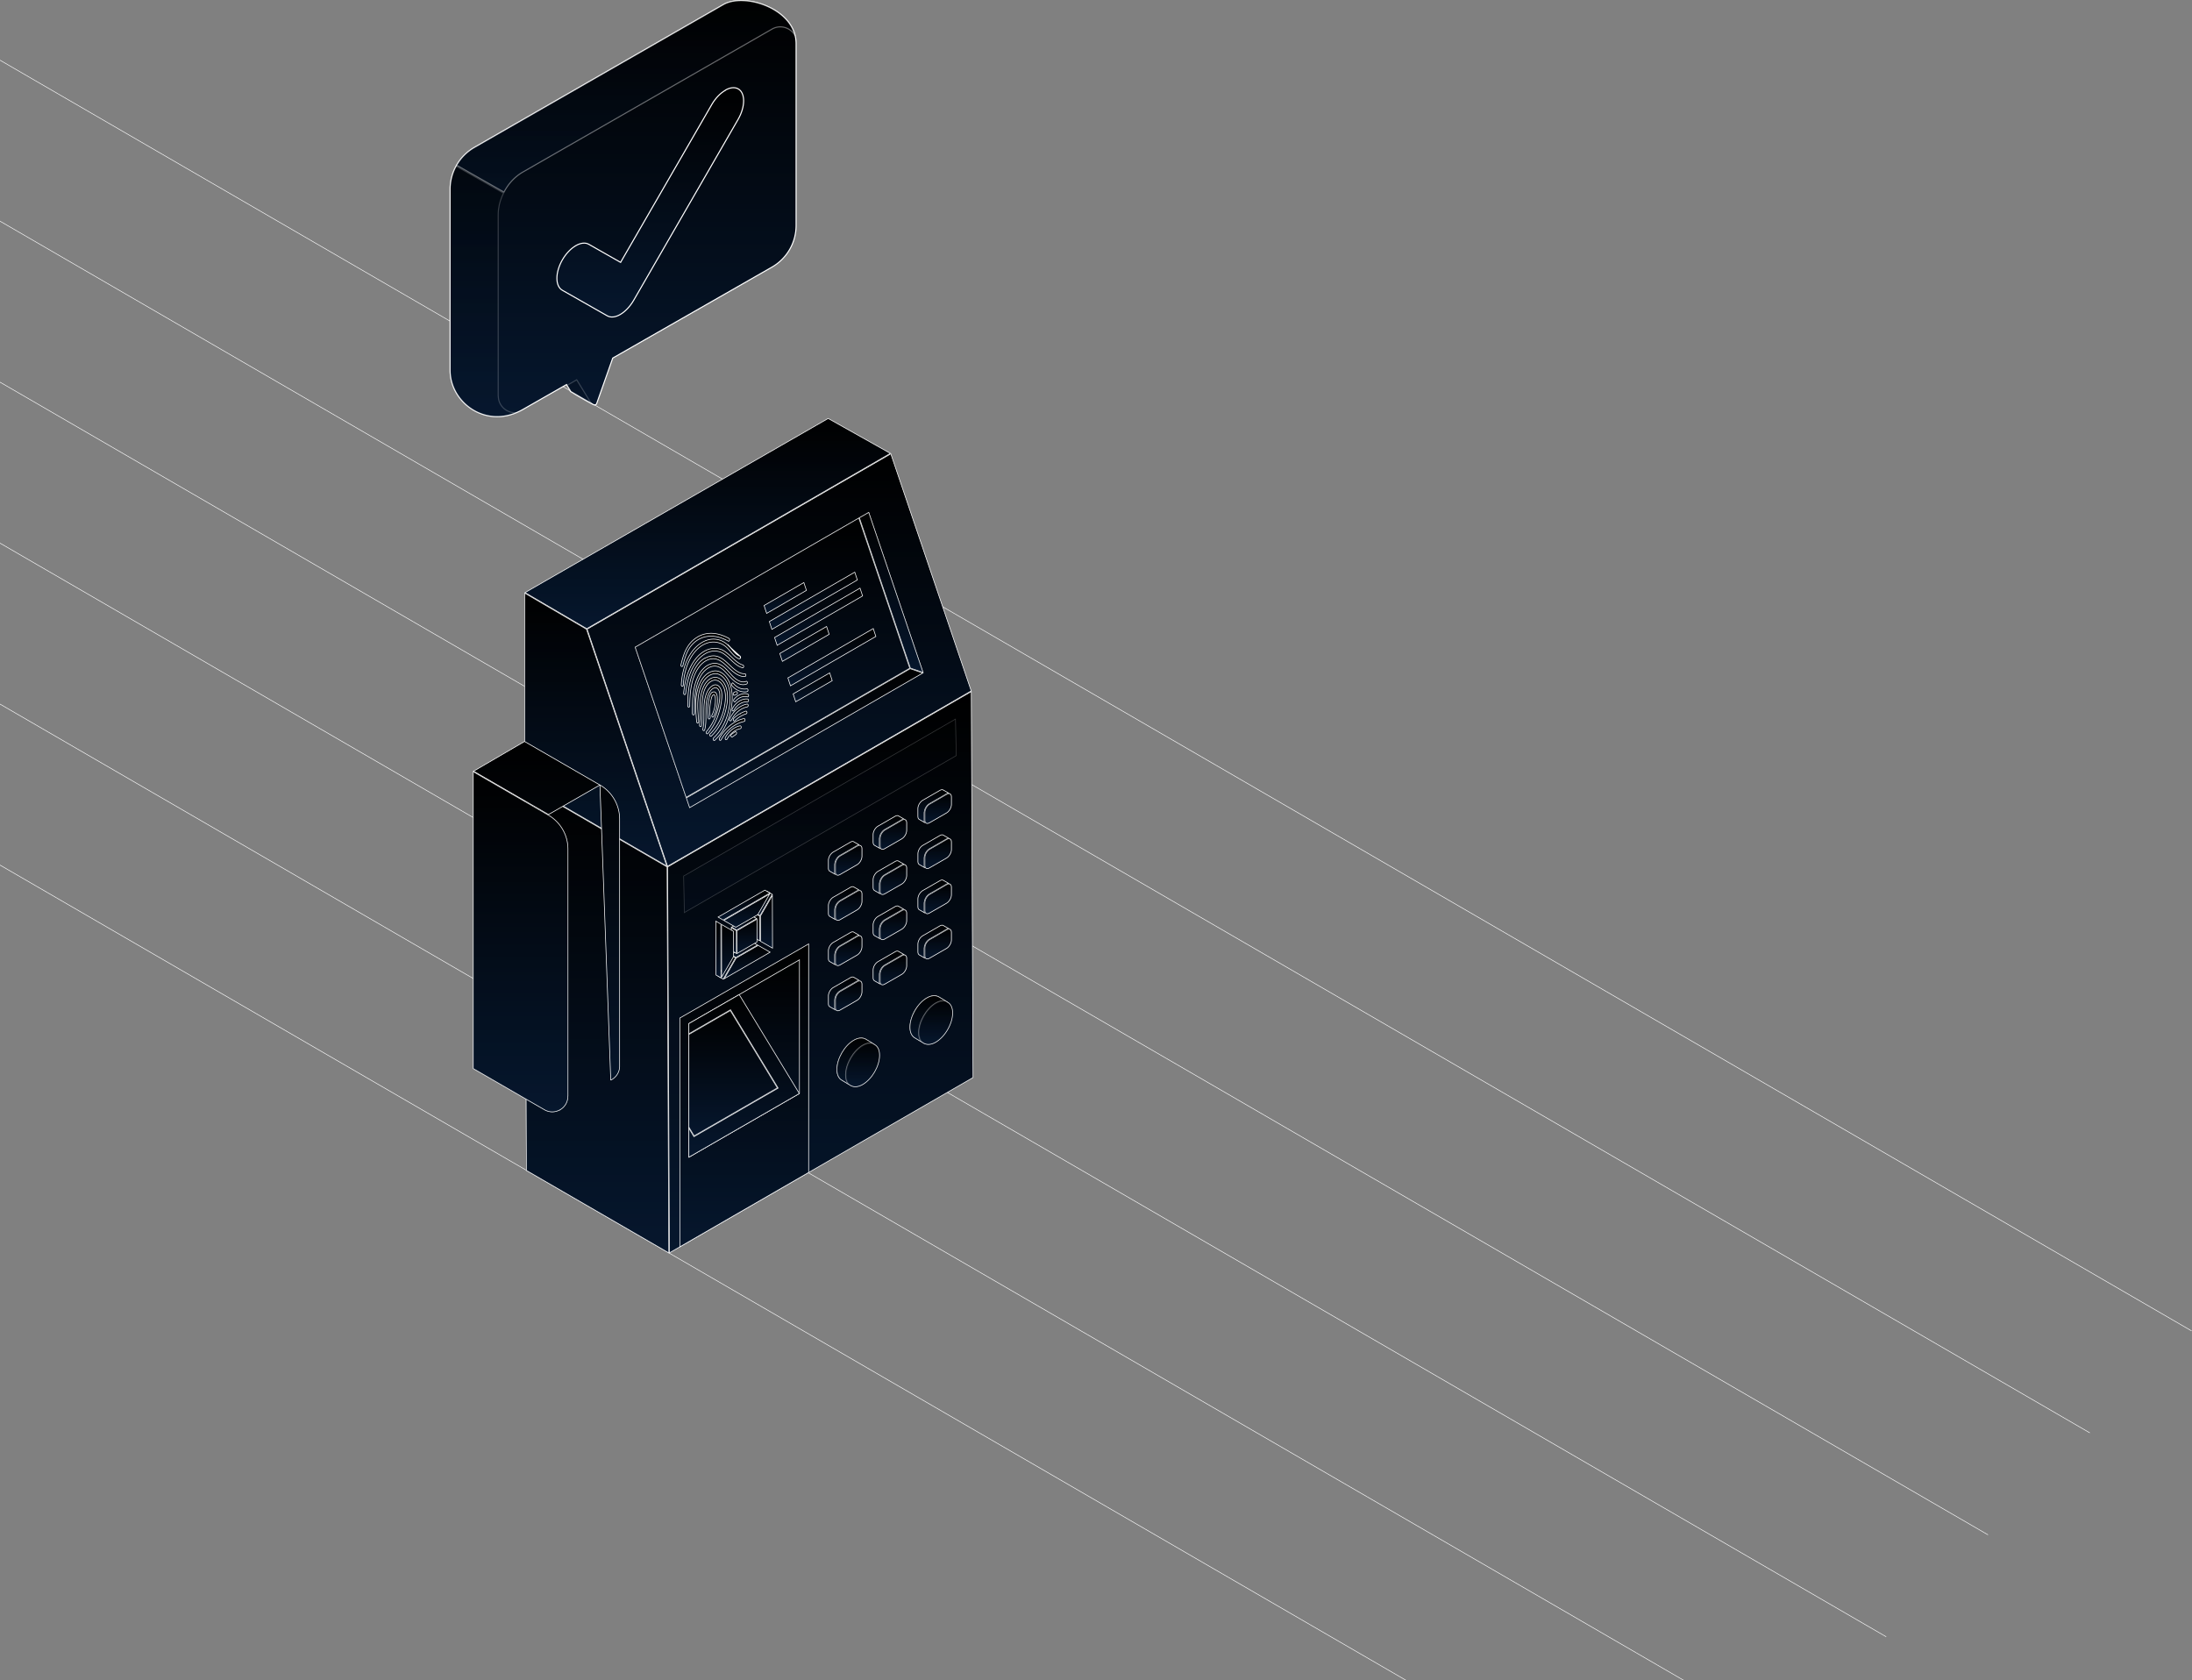<svg width="1019" height="781" fill="none" xmlns="http://www.w3.org/2000/svg"><rect width="100%" height="100%" fill="#808080" stroke="none"/><path d="M782.221 855.672-240 262.988M829.541 808.273-192.68 215.59M876.854 760.873-145.367 168.195M924.174 713.475-98.046 120.797M971.494 666.076-50.726 73.398M1018.81 618.684-3.414 26" stroke="#fff" stroke-width=".25" stroke-miterlimit="10"/><mask id="b" fill="#fff"><path d="m314.148 448.132.11-.073s-.073 0-.11.036v.037Z"/></mask><path d="m314.148 448.132.11-.073s-.073 0-.11.036v.037Z" fill="url(#a)"/><path d="M314.148 448.132h-.3v.56l.467-.31-.167-.25Zm.11-.073.167.249.825-.55-.992.001v.3Zm-.11.036-.212-.212-.088.088v.124h.3Zm.167.287.11-.074-.333-.499-.11.073.333.5Zm-.057-.323v-.3H314.245l-.022.001a.434.434 0 0 0-.287.123l.425.424a.195.195 0 0 1-.062.043.08.08 0 0 1-.023.007l-.007.001h-.003l-.003.001h-.004l-.001-.3Zm-.41.036v.037h.6v-.037h-.6Z" fill="#fff" mask="url(#b)"/><path d="m310.385 402.992 141.135-81.491.811 179.411-141.136 81.491-.81-179.411Z" fill="url(#c)" stroke="#fff" stroke-width=".3"/><path d="m310.381 402.992 141.135-81.491.811 179.411-141.135 81.491-.811-179.411Z" fill="url(#d)" stroke="#fff" stroke-width=".3" opacity=".1"/><path d="m244.743 544.109-.811-179.446 66.153 38.332.811 179.409-66.153-38.295Z" fill="url(#e)" stroke="#fff" stroke-width=".3"/><path opacity=".3" d="m244.743 544.109-.811-179.446 66.153 38.332.811 179.409-66.153-38.295Z" fill="url(#f)" stroke="#fff" stroke-width=".3"/><path d="m451.487 321.175-141.17 81.511-37.374-110.208 141.17-81.511 37.374 110.208Z" fill="url(#g)" stroke="#fff" stroke-width=".3"/><path d="m318.96 370.64-23.677-69.781 103.956-60.024 23.677 69.781L318.96 370.64Z" fill="url(#h)" stroke="#fff" stroke-width=".3"/><path opacity=".2" d="m318.96 370.64-23.677-69.781 103.956-60.024 23.677 69.781L318.96 370.64Z" fill="url(#i)" stroke="#fff" stroke-width=".3"/><path opacity=".2" d="m318.96 370.64-23.677-69.781 103.956-60.024 23.677 69.781L318.96 370.64Z" fill="url(#j)" stroke="#fff" stroke-width=".3"/><path d="m320.583 375.439-1.526-4.51 104.055-60.081 5.863 2.012-108.392 62.579Z" fill="url(#k)" stroke="#fff" stroke-width=".3"/><path d="m423.218 310.567-23.712-69.884 4.349-2.471 25.244 74.373-5.881-2.018Z" fill="url(#l)" stroke="#fff" stroke-width=".3"/><path opacity=".1" d="m320.583 375.439-1.526-4.51 104.055-60.081 5.863 2.012-108.392 62.579Z" fill="url(#m)" stroke="#fff" stroke-width=".3"/><path opacity=".4" d="m423.218 310.567-23.712-69.884 4.349-2.471 25.244 74.373-5.881-2.018Z" fill="url(#n)" stroke="#fff" stroke-width=".3"/><path d="m309.964 402.578-66.033-38.263v-88.589l28.707 16.786 37.326 110.066Z" fill="url(#o)" stroke="#fff" stroke-width=".3"/><path opacity=".3" d="m309.964 402.578-66.033-38.263v-88.589l28.707 16.786 37.326 110.066Z" fill="url(#p)" stroke="#fff" stroke-width=".3"/><path d="m244.08 275.467 140.915-80.939 28.899 16.221-141.131 81.489-28.683-16.771Z" fill="url(#q)" stroke="#fff" stroke-width=".3"/><path opacity=".1" d="m244.08 275.467 140.915-80.939 28.899 16.221-141.131 81.489-28.683-16.771Z" fill="url(#r)" stroke="#fff" stroke-width=".3"/><mask id="t" fill="#fff"><path d="M388.906 406.927v-.032.032Z"/></mask><path d="M388.906 406.927v-.032.032Z" fill="url(#s)"/><path d="M389.206 406.927v-.032h-.6v.032h.6Zm-.6-.032v.032h.6v-.032h-.6Z" fill="#fff" mask="url(#t)"/><path d="M387.978 405.454c0 .349.063.658.175.915l-2.458-1.412c-.349-.224-.592-.684-.592-1.349v-3.654c0-.706.248-1.493.658-2.195.41-.703.974-1.309 1.592-1.662l.001-.001 8.011-4.614.004-.002c.631-.386 1.195-.369 1.539-.15v.001l.005.003 2.412 1.394a2.361 2.361 0 0 0-.859.302l-.002.001-8.011 4.614c-.674.385-1.272 1.034-1.702 1.771-.413.708-.677 1.508-.698 2.253l-.075.038v3.747Z" fill="url(#u)" stroke="#fff" stroke-width=".3"/><path d="m390.639 397.868 8.01-4.614h.001c.561-.316 1.025-.338 1.375-.18.38.191.689.648.689 1.378v3.618c0 .687-.247 1.474-.653 2.182-.406.709-.962 1.323-1.561 1.676h-.001l-8.01 4.614-.001.001c-.6.353-1.132.37-1.476.182l-.005-.002c-.372-.186-.619-.635-.619-1.343v-3.655c0-.706.248-1.492.658-2.195.41-.702.974-1.308 1.593-1.662Z" fill="url(#v)" stroke="#fff" stroke-width=".3"/><path d="M408.759 393.421c0 .349.063.658.175.915l-2.457-1.412c-.349-.224-.593-.684-.593-1.349v-3.655c0-.705.248-1.492.658-2.195.41-.702.974-1.308 1.593-1.662l8.011-4.615.004-.002c.631-.385 1.195-.368 1.539-.149l.006.004 2.411 1.394c-.27.033-.559.133-.859.302h-.001l-8.011 4.615c-.674.385-1.273 1.034-1.703 1.771-.413.708-.677 1.508-.698 2.253l-.075.038v3.747Z" fill="url(#w)" stroke="#fff" stroke-width=".3"/><path d="M420.806 381.041c.38.191.69.648.69 1.378v3.618c0 .687-.248 1.474-.654 2.182s-.962 1.323-1.561 1.676l-8.01 4.614-.002.001c-.6.353-1.132.37-1.476.182l-.005-.002c-.372-.186-.618-.635-.618-1.343v-3.655c0-.706.247-1.492.657-2.195.41-.703.975-1.309 1.593-1.662l8.01-4.614.001-.001c.561-.315 1.025-.337 1.375-.179Z" fill="url(#x)" stroke="#fff" stroke-width=".3"/><path d="M429.584 381.384c0 .349.063.658.175.915l-2.458-1.412c-.349-.224-.592-.684-.592-1.349v-3.655c0-.706.248-1.492.658-2.195.409-.702.974-1.308 1.592-1.662l8.012-4.615.003-.002c.631-.385 1.195-.368 1.539-.149l.006.003 2.411 1.395c-.27.033-.559.133-.859.301l-.001.001-8.011 4.615c-.674.385-1.273 1.034-1.703 1.771-.412.708-.677 1.508-.697 2.253l-.075.037V381.384Z" fill="url(#y)" stroke="#fff" stroke-width=".3"/><path d="m432.213 373.798 8.01-4.614.001-.001c.561-.315 1.025-.337 1.375-.179.38.191.69.648.69 1.378V374c0 .687-.248 1.474-.654 2.182s-.962 1.323-1.561 1.676l-8.011 4.614-.001.001c-.6.353-1.132.37-1.476.182l-.005-.003c-.372-.186-.618-.634-.618-1.342v-3.655c0-.706.247-1.492.657-2.195.41-.703.975-1.309 1.593-1.662Z" fill="url(#z)" stroke="#fff" stroke-width=".3"/><path d="M387.982 426.46c0 .349.063.658.175.915l-2.458-1.412c-.349-.224-.592-.684-.592-1.349v-3.655c0-.705.248-1.492.658-2.195.41-.702.974-1.308 1.592-1.662h.001l8.011-4.615.003-.002c.632-.385 1.196-.368 1.54-.149l.005.004 2.412 1.394a2.343 2.343 0 0 0-.859.302h-.002l-8.011 4.615c-.674.385-1.272 1.034-1.702 1.771-.413.708-.677 1.508-.698 2.253l-.075.038v3.747Z" fill="url(#A)" stroke="#fff" stroke-width=".3"/><path d="m390.639 418.874 8.01-4.614.001-.001c.561-.315 1.025-.337 1.375-.179.38.191.689.648.689 1.378v3.618c0 .687-.247 1.474-.653 2.182s-.962 1.323-1.561 1.676h-.001l-8.01 4.614-.001.001c-.6.353-1.132.37-1.476.182l-.005-.002c-.372-.186-.619-.635-.619-1.343v-3.655c0-.706.248-1.492.658-2.195.41-.703.974-1.309 1.593-1.662Z" fill="url(#B)" stroke="#fff" stroke-width=".3"/><path d="M408.759 414.427c0 .349.063.658.175.915l-2.457-1.412c-.349-.224-.593-.684-.593-1.349v-3.655c0-.706.248-1.492.658-2.195.41-.702.974-1.309 1.593-1.662l8.011-4.615.004-.002c.631-.385 1.195-.368 1.539-.149l.006.003 2.411 1.395c-.27.033-.559.133-.859.301l-.001.001-8.011 4.615c-.674.385-1.273 1.034-1.703 1.771-.413.707-.677 1.508-.698 2.253l-.075.037V414.427Z" fill="url(#C)" stroke="#fff" stroke-width=".3"/><path d="M420.806 402.047c.38.191.69.648.69 1.378v3.618c0 .687-.248 1.474-.654 2.182s-.962 1.323-1.561 1.676l-8.01 4.614-.002.001c-.6.353-1.132.37-1.476.182l-.005-.003c-.372-.186-.618-.634-.618-1.342v-3.655c0-.706.247-1.492.657-2.195.41-.703.975-1.309 1.593-1.662l8.01-4.614.001-.001c.561-.315 1.025-.337 1.375-.179Z" fill="url(#D)" stroke="#fff" stroke-width=".3"/><mask id="F" fill="#fff"><path d="M430.52 403.828v-.033.033Z"/></mask><path d="M430.52 403.828v-.033.033Z" fill="url(#E)"/><path d="M430.82 403.828v-.033h-.6v.033h.6Zm-.6-.033v.033h.6v-.033h-.6Z" fill="#fff" mask="url(#F)"/><path d="M429.591 402.355c0 .349.063.657.175.915l-2.457-1.413c-.349-.223-.593-.683-.593-1.348v-3.655c0-.706.248-1.492.658-2.195.41-.703.975-1.309 1.593-1.662l8.011-4.615.004-.002c.631-.386 1.195-.368 1.539-.149l.006.003 2.411 1.395c-.27.033-.559.132-.859.301l-.001.001-8.011 4.614v.001c-.674.385-1.273 1.034-1.703 1.771-.413.707-.677 1.508-.697 2.253l-.076.037V402.355Z" fill="url(#G)" stroke="#fff" stroke-width=".3"/><path d="M432.221 394.769v-.001l8.01-4.614h.001c.561-.315 1.025-.337 1.375-.18.38.192.689.649.689 1.379v3.618c0 .687-.247 1.473-.653 2.182-.406.708-.962 1.323-1.561 1.675l-.001.001-8.01 4.614h-.001c-.6.353-1.132.37-1.476.183l-.005-.003c-.372-.186-.619-.634-.619-1.342v-3.655c0-.706.248-1.492.658-2.195.41-.703.974-1.309 1.593-1.662Z" fill="url(#H)" stroke="#fff" stroke-width=".3"/><path d="M387.982 447.468c0 .349.063.658.175.915l-2.458-1.412c-.349-.224-.592-.684-.592-1.349v-3.655c0-.706.248-1.492.658-2.195.41-.702.974-1.309 1.592-1.662h.001l8.011-4.615.003-.002c.632-.385 1.196-.368 1.54-.149l.005.003 2.412 1.395a2.358 2.358 0 0 0-.859.301l-.002.001-8.011 4.615c-.674.385-1.272 1.034-1.702 1.771-.413.708-.677 1.508-.698 2.253l-.075.037V447.468Z" fill="url(#I)" stroke="#fff" stroke-width=".3"/><path d="m390.639 439.884 8.01-4.614.001-.001c.561-.315 1.025-.337 1.375-.179.38.191.689.648.689 1.378v3.618c0 .687-.247 1.474-.653 2.182s-.962 1.323-1.561 1.676h-.001l-8.01 4.614-.001.001c-.6.353-1.132.37-1.476.182l-.005-.003c-.372-.186-.619-.634-.619-1.342v-3.655c0-.706.248-1.492.658-2.195.41-.703.974-1.309 1.593-1.662Z" fill="url(#J)" stroke="#fff" stroke-width=".3"/><path d="M408.759 435.394c0 .349.063.657.175.915l-2.457-1.413c-.349-.223-.593-.683-.593-1.348v-3.655c0-.706.248-1.492.658-2.195.41-.703.974-1.309 1.593-1.662l8.011-4.615.004-.002c.631-.386 1.195-.368 1.539-.149l.006.003 2.411 1.395c-.27.033-.559.132-.859.301l-.001.001-8.011 4.615c-.674.385-1.273 1.034-1.703 1.771-.413.707-.677 1.508-.698 2.253l-.075.037V435.394Z" fill="url(#K)" stroke="#fff" stroke-width=".3"/><path d="M420.806 423.053c.38.191.69.648.69 1.378v3.618c0 .687-.248 1.473-.654 2.182-.406.708-.962 1.323-1.561 1.675v.001l-8.01 4.614-.002.001c-.6.352-1.132.37-1.476.182l-.005-.003c-.372-.186-.618-.634-.618-1.342v-3.655c0-.706.247-1.492.657-2.195.41-.703.975-1.309 1.593-1.662l8.01-4.615h.001c.561-.315 1.025-.337 1.375-.179Z" fill="url(#L)" stroke="#fff" stroke-width=".3"/><path d="M429.584 423.361c0 .348.063.657.175.915l-2.458-1.413c-.349-.224-.592-.683-.592-1.348v-3.655c0-.706.248-1.492.658-2.195.409-.703.974-1.309 1.592-1.662l8.012-4.615.003-.002c.631-.386 1.195-.368 1.539-.149l.006.003 2.411 1.394c-.27.034-.559.133-.859.302l-.001.001-8.011 4.614c-.674.386-1.273 1.035-1.703 1.772-.412.707-.677 1.508-.697 2.252l-.075.038V423.361Z" fill="url(#M)" stroke="#fff" stroke-width=".3"/><path d="M432.213 415.775v-.001l8.01-4.614h.001c.561-.316 1.025-.337 1.375-.18.38.192.69.648.69 1.379v3.618c0 .687-.248 1.473-.654 2.182-.406.708-.962 1.322-1.561 1.675l-8.011 4.615h-.001c-.6.353-1.132.37-1.476.183v-.001l-.005-.002c-.372-.186-.618-.634-.618-1.343v-3.654c0-.706.247-1.493.657-2.195.41-.703.975-1.309 1.593-1.662Z" fill="url(#N)" stroke="#fff" stroke-width=".3"/><path d="M387.982 468.437c0 .349.063.657.175.915l-2.458-1.413c-.349-.223-.592-.683-.592-1.348v-3.655c0-.706.248-1.492.658-2.195.41-.703.974-1.309 1.592-1.662h.001l8.011-4.615.003-.002c.632-.386 1.196-.368 1.54-.149l.005.003 2.412 1.395a2.34 2.34 0 0 0-.859.301l-.002.001-8.011 4.615c-.674.385-1.272 1.034-1.702 1.771-.413.707-.677 1.508-.698 2.253l-.075.037V468.437Z" fill="url(#O)" stroke="#fff" stroke-width=".3"/><path d="m390.639 460.89 8.01-4.615h.001c.561-.315 1.025-.337 1.375-.179.38.191.689.648.689 1.378v3.618c0 .687-.247 1.473-.653 2.182-.406.708-.962 1.323-1.561 1.675l-.001.001-8.01 4.614-.001.001c-.6.352-1.132.369-1.476.182l-.005-.003c-.372-.186-.619-.634-.619-1.342v-3.655c0-.706.248-1.492.658-2.195.41-.703.974-1.309 1.593-1.662Z" fill="url(#P)" stroke="#fff" stroke-width=".3"/><path d="M408.759 456.402c0 .348.063.657.175.915l-2.457-1.413c-.349-.224-.593-.683-.593-1.348v-3.655c0-.706.248-1.492.658-2.195.41-.703.974-1.309 1.593-1.662l8.011-4.615.004-.002c.631-.386 1.195-.368 1.539-.149l.006.003 2.411 1.394c-.27.034-.559.133-.859.302l-.001.001-8.011 4.614c-.674.386-1.273 1.035-1.703 1.772-.413.707-.677 1.508-.698 2.252l-.075.038V456.402Z" fill="url(#Q)" stroke="#fff" stroke-width=".3"/><path d="M420.806 444.023c.38.192.69.648.69 1.379v3.618c0 .687-.248 1.473-.654 2.182-.406.708-.962 1.322-1.561 1.675l-8.01 4.615h-.002c-.6.353-1.132.37-1.476.182l-.005-.002c-.372-.186-.618-.634-.618-1.343v-3.655c0-.705.247-1.492.657-2.194.41-.703.975-1.309 1.593-1.663l8.01-4.614h.001c.561-.316 1.025-.338 1.375-.18Z" fill="url(#R)" stroke="#fff" stroke-width=".3"/><path d="M429.584 444.367c0 .348.063.657.175.914l-2.458-1.412c-.349-.224-.592-.683-.592-1.348v-3.655c0-.706.248-1.492.658-2.195.409-.703.974-1.309 1.592-1.662v-.001l8.012-4.614.003-.002c.631-.386 1.195-.369 1.539-.149l.006.003 2.411 1.394c-.27.034-.559.133-.859.302l-.001.001-8.011 4.614c-.674.385-1.273 1.035-1.703 1.772-.412.707-.677 1.507-.697 2.252l-.075.038V444.367Z" fill="url(#S)" stroke="#fff" stroke-width=".3"/><path d="m432.213 436.78 8.01-4.614h.001c.561-.316 1.025-.338 1.375-.18.38.192.69.648.69 1.378v3.618c0 .687-.248 1.474-.654 2.182-.406.709-.962 1.323-1.561 1.676l-8.011 4.614-.001.001c-.6.353-1.132.37-1.476.182l-.005-.002c-.372-.186-.618-.634-.618-1.343v-3.655c0-.705.247-1.492.657-2.195.41-.702.975-1.308 1.593-1.662Z" fill="url(#T)" stroke="#fff" stroke-width=".3"/><g opacity=".2" stroke="#fff" stroke-width=".3"><path d="m396.913 391.299 2.979 1.722-.013.056c.415.192.725.647.725 1.377v3.655c0 .687-.248 1.474-.654 2.182-.406.709-.961 1.323-1.56 1.676h-.001l-8.01 4.614-.001.001c-.599.353-1.131.37-1.475.183l-3.208-1.843c-.349-.224-.592-.684-.592-1.349v-3.655c0-.705.248-1.492.658-2.195.41-.702.974-1.308 1.592-1.662h.001l8.011-4.615.004-.002c.631-.385 1.195-.368 1.539-.149l.005.004Z" fill="url(#U)"/><path d="m417.738 379.263 2.978 1.723-.013.056c.416.191.725.647.725 1.377v3.655c0 .687-.247 1.474-.653 2.182s-.962 1.323-1.561 1.676h-.001l-8.01 4.614-.001.001c-.599.352-1.131.37-1.475.183l-3.207-1.843c-.349-.224-.593-.684-.593-1.349v-3.655c0-.706.248-1.492.658-2.195.41-.702.974-1.308 1.593-1.662l8.011-4.615.004-.002c.631-.385 1.195-.368 1.539-.149l.006.003Z" fill="url(#V)"/><path d="m427.338 380.85-.034-.02H427.198c-.331-.231-.56-.683-.56-1.327v-3.655c0-.706.248-1.492.658-2.195.41-.703.974-1.309 1.593-1.662l8.011-4.615.004-.002c.631-.386 1.195-.368 1.539-.149l.006.003 3.064 1.772v.001l.012.006c.415.191.725.646.725 1.377v3.655c0 .687-.248 1.474-.654 2.182s-.961 1.323-1.56 1.676h-.001l-8.01 4.614-.001.001c-.599.352-1.131.37-1.475.183l-3.211-1.845Z" fill="url(#W)"/><path d="m396.913 412.304 2.979 1.723-.013.056c.415.192.725.647.725 1.377v3.655c0 .687-.248 1.474-.654 2.182s-.961 1.323-1.56 1.676h-.001l-8.01 4.614-.001.001c-.599.352-1.131.37-1.475.183l-3.208-1.843c-.349-.224-.592-.684-.592-1.349v-3.655c0-.706.248-1.492.658-2.195.41-.702.974-1.308 1.592-1.662h.001l8.011-4.615.004-.002c.631-.385 1.195-.368 1.539-.149l.005.003Z" fill="url(#X)"/><path d="m417.738 400.269 2.978 1.723-.013.056c.416.191.725.647.725 1.377v3.655c0 .687-.247 1.474-.653 2.182s-.962 1.323-1.561 1.676h-.001l-8.01 4.614-.001.001c-.599.352-1.131.37-1.475.183l-3.207-1.844c-.349-.223-.593-.683-.593-1.348v-3.655c0-.706.248-1.492.658-2.195.41-.703.974-1.309 1.593-1.662l8.011-4.615.004-.002c.631-.386 1.195-.368 1.539-.149l.006.003Z" fill="url(#Y)"/><path d="m438.519 388.197 2.978 1.722-.012.056c.415.192.725.647.725 1.378v3.655c0 .687-.248 1.473-.654 2.182-.406.708-.961 1.323-1.561 1.675v.001l-8.01 4.614-.002.001c-.599.352-1.13.369-1.475.183l-3.207-1.844c-.349-.224-.592-.683-.592-1.348v-3.655c0-.706.248-1.492.658-2.195.409-.703.974-1.309 1.592-1.662l8.012-4.615.003-.002c.631-.386 1.195-.368 1.539-.149l.006.003Z" fill="url(#Z)"/><path d="m396.913 433.312 2.979 1.722-.013.057c.415.191.725.646.725 1.377v3.655c0 .687-.248 1.474-.654 2.182s-.961 1.323-1.56 1.676h-.001l-8.01 4.614-.001.001c-.599.352-1.131.37-1.475.183l-3.208-1.844c-.349-.223-.592-.683-.592-1.348v-3.655c0-.706.248-1.492.658-2.195.41-.703.974-1.309 1.592-1.662h.001l8.011-4.615.004-.002c.631-.386 1.195-.368 1.539-.149l.005.003Z" fill="url(#aa)"/><path d="m417.738 421.277 2.978 1.722-.013.057c.416.191.725.646.725 1.377v3.655c0 .687-.247 1.473-.653 2.182-.406.708-.962 1.323-1.561 1.675l-.001.001-8.01 4.614-.001.001c-.599.352-1.131.37-1.475.183l-3.207-1.844c-.349-.223-.593-.683-.593-1.348v-3.655c0-.706.248-1.492.658-2.195.41-.703.974-1.309 1.593-1.662l8.011-4.615.004-.002c.631-.386 1.195-.368 1.539-.149l.006.003Z" fill="url(#ab)"/><path d="m438.519 409.205 2.978 1.722-.012.056c.415.192.725.647.725 1.378v3.655c0 .687-.248 1.473-.654 2.182-.406.708-.961 1.322-1.561 1.675v.001l-8.01 4.614h-.002c-.599.353-1.13.37-1.475.183l-3.207-1.843c-.349-.224-.592-.683-.592-1.348v-3.655c0-.706.248-1.492.658-2.195.409-.703.974-1.309 1.592-1.662v-.001l8.012-4.614.003-.002c.631-.386 1.195-.369 1.539-.149l.006.003Z" fill="url(#ac)"/><path d="m396.913 454.318 2.979 1.722-.013.057c.415.191.725.646.725 1.377v3.655c0 .687-.248 1.474-.654 2.182s-.961 1.323-1.56 1.675l-.001.001-8.01 4.614-.001.001c-.599.352-1.131.37-1.475.183l-3.208-1.844c-.349-.223-.592-.683-.592-1.348v-3.655c0-.706.248-1.492.658-2.195.41-.703.974-1.309 1.592-1.662h.001l8.011-4.615.004-.002c.631-.386 1.195-.368 1.539-.149l.005.003Z" fill="url(#ad)"/><path d="m417.738 442.246 2.978 1.722-.013.056c.416.192.725.647.725 1.378v3.655c0 .687-.247 1.473-.653 2.182-.406.708-.962 1.322-1.561 1.675l-.001.001-8.01 4.614h-.001c-.599.353-1.131.37-1.475.183l-3.207-1.843c-.349-.224-.593-.683-.593-1.348v-3.655c0-.706.248-1.492.658-2.195.41-.703.974-1.309 1.593-1.662v-.001l8.011-4.614.004-.002c.631-.386 1.195-.369 1.539-.149l.006.003Z" fill="url(#ae)"/><path d="m438.519 430.211 2.978 1.722-.012.056c.415.192.725.647.725 1.378v3.655c0 .705-.248 1.492-.654 2.195-.406.703-.961 1.309-1.561 1.662l-8.01 4.615h-.002c-.599.353-1.13.37-1.475.183l-3.207-1.843c-.349-.224-.592-.684-.592-1.349v-3.654c0-.706.248-1.493.658-2.195.409-.703.974-1.309 1.592-1.662v-.001l8.012-4.615v.001l.003-.003c.631-.385 1.195-.368 1.539-.149l.006.004Z" fill="url(#af)"/></g><mask id="ah" fill="#fff"><path d="m352.435 439.308-2.658-1.55 5.87 3.359 2.659 1.514-5.871-3.323Z"/></mask><path d="m352.435 439.308-2.658-1.55 5.87 3.359 2.659 1.514-5.871-3.323Z" fill="url(#ag)"/><path d="m352.435 439.308-.151.26.004.001.147-.261Zm-2.658-1.55.149-.261-.3.52.151-.259Zm5.87 3.359-.149.261h.001l.148-.261Zm2.659 1.514-.148.261.296-.522-.148.261Zm-5.719-3.582-2.658-1.55-.303.518 2.658 1.551.303-.519Zm-2.959-1.031 5.87 3.36.298-.521-5.87-3.36-.298.521Zm5.871 3.36 2.658 1.514.297-.522-2.658-1.513-.297.521Zm2.954.992-5.87-3.323-.295.522 5.87 3.323.295-.522Z" fill="#fff" mask="url(#ah)"/><path d="m336.679 454.958 5.533-9.596 10.228-5.881 5.568 3.152-21.329 12.325Z" fill="url(#ai)" stroke="#fff" stroke-width=".3"/><path d="m339.774 443.703 10.002-5.772 2.36 1.376-10.037 5.772-2.325-1.376Z" fill="url(#aj)" stroke="#fff" stroke-width=".3"/><path d="m336.209 455.162-2.399-1.399 5.719-9.856 2.364 1.398-5.684 9.857Z" fill="url(#ak)" stroke="#fff" stroke-width=".3"/><path d="m353.243 437.391-2.357-1.343-.036-11.538 2.358 1.375.035 11.506Z" fill="url(#al)" stroke="#fff" stroke-width=".3"/><path d="m353.55 437.561-.037-11.724 5.535-9.598.071 24.51-5.569-3.188Z" fill="url(#am)" stroke="#fff" stroke-width=".3"/><path d="m356.587 414.336 2.399 1.4-5.683 9.856-2.399-1.4 5.683-9.856Z" fill="url(#an)" stroke="#fff" stroke-width=".3"/><path d="m340.11 431 9.26-5.364 2.359 1.377-9.263 5.329L340.11 431Z" fill="url(#ao)" stroke="#fff" stroke-width=".3"/><path d="m342.659 443.22-.036-10.619 9.262-5.328v10.619l-9.226 5.328Z" fill="url(#ap)" stroke="#fff" stroke-width=".3"/><path d="m342.353 443.217-2.358-1.375-.036-10.583 2.358 1.342.036 10.616Z" fill="url(#aq)" stroke="#fff" stroke-width=".3"/><path d="m357.924 415.128-21.738 12.562-2.36-1.376 21.742-12.528 2.356 1.342Z" fill="url(#ar)" stroke="#fff" stroke-width=".3"/><path d="m352.289 425.17-10.228 5.88-5.569-3.187 21.332-12.327-5.535 9.634Z" fill="url(#as)" stroke="#fff" stroke-width=".3"/><path d="m335.15 454.554-2.321-1.34-.073-25.015 2.358 1.375.036 24.98Z" fill="url(#at)" stroke="#fff" stroke-width=".3"/><path d="m335.456 454.258-.036-24.511 5.57 3.188.036 11.724-5.57 9.599Z" fill="url(#au)" stroke="#fff" stroke-width=".3"/><mask id="aw" fill="#fff"><path d="m335.264 429.488-2.659-1.55 5.871 3.359 2.658 1.551-5.87-3.36Z"/></mask><path d="m335.264 429.488-2.659-1.55 5.871 3.359 2.658 1.551-5.87-3.36Z" fill="url(#av)"/><path d="m335.264 429.488-.152.259.003.001.149-.26Zm-2.659-1.55.149-.261-.3.52.151-.259Zm5.871 3.359.151-.259-.002-.001-.149.26Zm2.658 1.551-.149.26.3-.519-.151.259Zm-5.719-3.619-2.658-1.551-.303.519 2.658 1.55.303-.518Zm-2.959-1.031 5.87 3.359.299-.52-5.871-3.36-.298.521Zm5.868 3.358 2.658 1.551.303-.518-2.658-1.551-.303.518Zm2.959 1.031-5.87-3.359-.298.52 5.87 3.36.298-.521Z" fill="#fff" mask="url(#aw)"/><path d="m375.906 545.03-59.877 34.567V473.25l59.877-34.457V545.03Z" fill="url(#ax)" stroke="#fff" stroke-width=".3"/><path opacity=".1" d="m375.906 545.03-59.877 34.567V473.25l59.877-34.457V545.03Z" fill="url(#ay)" stroke="#fff" stroke-width=".3"/><path d="M320.24 537.918v-62.083l51.386-29.62v62.083l-51.386 29.62Z" fill="url(#az)" stroke="#fff" stroke-width=".3"/><path opacity=".4" d="M320.24 537.918v-62.083l51.386-29.62v62.083l-51.386 29.62Z" fill="url(#aA)" stroke="#fff" stroke-width=".3"/><path d="M320.24 537.918v-13.413l2.269 3.782.075.126.128-.074 38.912-22.446.133-.077-.08-.131-22.003-36.18-.076-.125-.127.073-19.231 11.093v-4.711l23.389-13.47 27.939 45.966-51.328 29.587Z" fill="url(#aB)" stroke="#fff" stroke-width=".3"/><path opacity=".4" d="M320.24 537.918v-13.413l2.269 3.782.075.126.128-.074 38.912-22.446.133-.077-.08-.131-22.003-36.18-.076-.125-.127.073-19.231 11.093v-4.711l23.389-13.47 27.939 45.966-51.328 29.587Z" fill="url(#aC)" stroke="#fff" stroke-width=".3"/><path d="m339.494 469.785 21.847 35.924-38.651 22.296-2.45-4.084v-43.029l19.254-11.107Z" fill="url(#aD)" stroke="#fff" stroke-width=".3"/><path opacity=".2" d="m339.494 469.785 21.847 35.924-38.651 22.296-2.45-4.084v-43.029l19.254-11.107Z" fill="url(#aE)" stroke="#fff" stroke-width=".3"/><path opacity=".2" d="m339.494 469.785 21.847 35.924-38.651 22.296-2.45-4.084v-43.029l19.254-11.107Z" fill="url(#aF)" stroke="#fff" stroke-width=".3"/><path d="m406.426 485.448-.045.045.18.095c1.41.74 2.32 2.447 2.32 4.962 0 2.496-.876 5.267-2.301 7.733-1.426 2.466-3.393 4.613-5.562 5.871-2.075 1.201-3.939 1.295-5.32.587l-.032-.017h-.054l-.033-.017-.036-.022-.012-.007-.002-.002-.001-.001-.005-.003-4.135-2.51v-.001l-.006-.003c-1.413-.777-2.322-2.486-2.322-5 0-2.478.876-5.249 2.297-7.715 1.421-2.466 3.379-4.613 5.529-5.852 2.077-1.202 3.941-1.331 5.32-.624l.032.017h.073c.025.013.053.03.078.046l.044.028.013.008.003.003h.001l.006.004 3.97 2.375Z" fill="url(#aG)" stroke="#fff" stroke-width=".3"/><path opacity=".3" d="M401.018 485.844c-2.206 1.29-4.198 3.481-5.639 5.975-1.44 2.495-2.336 5.308-2.336 7.851v.037c0 1.743.416 3.142 1.162 4.13l-2.817-1.711-.006-.003c-1.413-.777-2.322-2.486-2.322-5 0-2.478.876-5.249 2.297-7.715 1.421-2.466 3.379-4.613 5.529-5.852 2.077-1.202 3.941-1.331 5.32-.624l.032.017h.073c.025.013.053.03.078.046l.044.028.013.008.003.002.001.001.006.004 2.952 1.766c-1.279-.206-2.783.114-4.39 1.04Z" fill="url(#aH)" stroke="#fff" stroke-width=".3"/><path opacity=".2" d="M401.018 485.844c-2.206 1.29-4.198 3.481-5.639 5.975-1.44 2.495-2.336 5.308-2.336 7.851v.037c0 1.743.416 3.142 1.162 4.13l-2.817-1.711-.006-.003c-1.413-.777-2.322-2.486-2.322-5 0-2.478.876-5.249 2.297-7.715 1.421-2.466 3.379-4.613 5.529-5.852 2.077-1.202 3.941-1.331 5.32-.624l.032.017h.073c.025.013.053.03.078.046l.044.028.013.008.003.002.001.001.006.004 2.952 1.766c-1.279-.206-2.783.114-4.39 1.04Z" fill="url(#aI)" stroke="#fff" stroke-width=".3"/><path opacity=".15" d="M406.599 485.551h.002c1.409.741 2.319 2.447 2.319 4.962 0 2.497-.875 5.268-2.301 7.734-1.425 2.466-3.393 4.613-5.561 5.87-2.075 1.201-3.939 1.296-5.321.587l-.032-.016H395.622a.275.275 0 0 0-.018-.012l-.002-.001c-.012-.008-.031-.021-.049-.031a.311.311 0 0 0-.04-.018l-.008-.003c-1.296-.818-2.16-2.49-2.16-4.917 0-2.478.876-5.249 2.297-7.715 1.421-2.466 3.379-4.613 5.529-5.852 2.15-1.239 4.049-1.331 5.428-.588Z" fill="url(#aJ)" stroke="#fff" stroke-width=".3"/><path d="m436.413 463.399 3.97 2.375-.045.045.18.095c1.41.74 2.32 2.447 2.32 4.962 0 2.496-.876 5.267-2.301 7.733-1.426 2.466-3.393 4.613-5.562 5.871-2.075 1.201-3.939 1.295-5.32.587l-.032-.017h-.054l-.033-.017a4.155 4.155 0 0 0-.036-.022l-.012-.007-.002-.002h-.001v-.001l-.005-.003-4.135-2.51-.006-.004c-1.413-.776-2.322-2.486-2.322-5 0-2.478.876-5.249 2.297-7.715 1.421-2.466 3.379-4.613 5.529-5.852 2.077-1.202 3.941-1.331 5.32-.624l.032.017h.073c.025.014.053.03.078.046l.044.028.013.009.003.002h.001v.001l.006.003Z" fill="url(#aK)" stroke="#fff" stroke-width=".3"/><path opacity=".3" d="M434.975 466.205c-2.206 1.29-4.198 3.481-5.639 5.976-1.44 2.494-2.336 5.308-2.336 7.851v.037c0 1.742.416 3.141 1.162 4.129l-2.817-1.71-.006-.004c-1.413-.776-2.322-2.486-2.322-5 0-2.478.876-5.249 2.297-7.715 1.421-2.466 3.379-4.613 5.529-5.852 2.077-1.202 3.941-1.331 5.32-.624l.032.017h.073c.025.014.053.03.078.046l.044.028.013.009.003.002h.001v.001l.006.003 2.952 1.766c-1.279-.206-2.783.114-4.39 1.04Z" fill="url(#aL)" stroke="#fff" stroke-width=".3"/><path opacity=".2" d="M434.975 466.205c-2.206 1.29-4.198 3.481-5.639 5.976-1.44 2.494-2.336 5.308-2.336 7.851v.037c0 1.742.416 3.141 1.162 4.129l-2.817-1.71-.006-.004c-1.413-.776-2.322-2.486-2.322-5 0-2.478.876-5.249 2.297-7.715 1.421-2.466 3.379-4.613 5.529-5.852 2.077-1.202 3.941-1.331 5.32-.624l.032.017h.073c.025.014.053.03.078.046l.044.028.013.009.003.002h.001v.001l.006.003 2.952 1.766c-1.279-.206-2.783.114-4.39 1.04Z" fill="url(#aM)" stroke="#fff" stroke-width=".3"/><path opacity=".15" d="m440.556 465.875.002.001c1.41.74 2.319 2.447 2.319 4.962 0 2.496-.875 5.267-2.301 7.733-1.425 2.466-3.393 4.613-5.561 5.871-2.075 1.201-3.939 1.295-5.321.587l-.032-.017H429.579a.275.275 0 0 0-.018-.012l-.002-.001c-.012-.008-.031-.021-.049-.031a.311.311 0 0 0-.048-.021c-1.296-.818-2.16-2.49-2.16-4.917 0-2.478.876-5.248 2.297-7.715 1.421-2.466 3.379-4.613 5.529-5.851 2.15-1.239 4.049-1.332 5.428-.589Z" fill="url(#aN)" stroke="#fff" stroke-width=".3"/><path opacity=".2" d="m318.13 424.211-.326-16.972 126.371-72.965.362 16.973-126.407 72.964Z" fill="url(#aO)" stroke="#fff" stroke-width=".3"/><path d="m278.885 364.92-.035-.02-34.997-20.225-23.699 13.818 34.849 20.139 23.882-13.712Zm0 0h.037a18.256 18.256 0 0 1 9.12 15.836v114.89c0 2.963-1.77 5.315-4.125 6.474l.004.019-5.036-137.219Z" fill="url(#aP)" stroke="#fff" stroke-width=".3"/><path d="m220.005 358.754 34.848 20.138a18.255 18.255 0 0 1 9.155 15.856v114.74h-.037v.15c0 2.711-1.444 4.952-3.504 6.182a.457.457 0 0 0-.071.048l-.026.022-.004.003-.015.013a.033.033 0 0 1-.008.006h-.05l-.037.037h-.05l-.033.018c-2.063 1.122-4.665 1.266-7.017-.072l-33.151-19.154V358.754Z" fill="url(#aQ)" stroke="#fff" stroke-width=".3"/><path opacity=".3" d="m220.005 358.754 34.848 20.138a18.255 18.255 0 0 1 9.155 15.856v114.74h-.037v.15c0 2.711-1.444 4.952-3.504 6.182a.457.457 0 0 0-.071.048l-.026.022-.004.003-.015.013a.033.033 0 0 1-.008.006h-.05l-.037.037h-.05l-.033.018c-2.063 1.122-4.665 1.266-7.017-.072l-33.151-19.154V358.754Z" fill="url(#aR)" stroke="#fff" stroke-width=".3"/><path d="m340.618 317.481-.001-.001a.464.464 0 0 1 .259.166c1.655 2.03 4.033 2.98 6.345 2.563l.006-.001c.104-.024.22.014.323.116a.727.727 0 0 1 .196.445c-.001.334-.099.585-.271.699a.613.613 0 0 0-.086.029c-.03.013-.064.029-.095.045-2.553.459-5.186-.621-7.035-2.868l-.003-.004c-.205-.234-.213-.665 0-.946a.829.829 0 0 1 .176-.15l.186-.093Z" fill="url(#aS)" stroke="#fff" stroke-width=".3"/><path d="M342.348 321.539v.001h.013c.109 0 .225.061.314.18a.69.69 0 0 1 .128.47l-.001-.001v.013c0 .281-.121.489-.294.608a.541.541 0 0 1-.184.054c-.249 0-.454.082-.672.19a.251.251 0 0 0-.1.048.358.358 0 0 0-.041.035.26.26 0 0 0-.089.052.298.298 0 0 1-.289.012.555.555 0 0 1-.257-.28c-.128-.357-.02-.759.209-.931l.009-.007.007-.007a.631.631 0 0 1 .183-.12l.083-.041v-.043c.323-.181.639-.264.981-.233Z" fill="url(#aT)" stroke="#fff" stroke-width=".3"/><path d="M330.551 322.326c.152-.212.331-.371.517-.503l.068.034.07-.041c.407-.238.83-.263 1.181-.072.594.33.957 1.11 1.067 2.428.256 3.075-.367 6.332-1.719 8.926l-.001.003c-.042.085-.093.13-.154.185a1.49 1.49 0 0 0-.061.057.337.337 0 0 1-.191.045.33.33 0 0 1-.203-.105h.001l-.008-.007c-.237-.207-.304-.606-.118-.917h.001l.004-.009c1.195-2.315 1.753-5.223 1.53-7.981v-.004a4.41 4.41 0 0 0-.169-.879 1.432 1.432 0 0 0-.127-.293.557.557 0 0 0-.183-.196l-.014-.008-.015-.005a.503.503 0 0 0-.241-.016 2.051 2.051 0 0 0-.169.038l-.043.011-.016.004-.015.008a.792.792 0 0 0-.163.119c-.049.044-.097.093-.133.129l-.001.001-.008.008-.006.008c-.242.322-.395.792-.542 1.344a22.664 22.664 0 0 0-.521 8.806c.031.319-.095.608-.274.725-.038.01-.067.028-.082.037l-.001.001-.023.013-.038.023c-.218.037-.477-.131-.54-.507-.44-3.155-.256-6.42.55-9.5.184-.663.401-1.342.79-1.91Z" fill="url(#aU)" stroke="#fff" stroke-width=".3"/><path d="M341.101 333.975c.901-.9 1.907-1.658 2.95-2.239l.008.012a14.047 14.047 0 0 1 2.63-1.169l.002-.001a.336.336 0 0 1 .326.063c.1.079.185.219.217.41l.001.005a.805.805 0 0 1-.051.457.66.66 0 0 1-.22.29.307.307 0 0 0-.132.048c-.852.262-1.665.633-2.44 1.075-1.011.562-1.944 1.309-2.799 2.127l-.002.002-.056.056-.04.04a.367.367 0 0 1-.275.029.384.384 0 0 1-.235-.227l-.004-.009-.005-.008a.798.798 0 0 1 .125-.961Z" fill="url(#aV)" stroke="#fff" stroke-width=".3"/><path d="M341.187 325.101c.557-.688 1.199-1.283 1.873-1.71v.032l.225-.131c1.371-.794 2.916-1.043 4.348-.65.244.083.44.405.376.791l-.001.004a.678.678 0 0 1-.298.483l-.006.004c-.061.041-.157.046-.238.019l-.008-.002c-1.261-.344-2.631-.114-3.805.568-.681.378-1.285.907-1.811 1.581a.476.476 0 0 1-.139.113l-.009.005-.007.005c-.138.091-.345.062-.495-.145a.925.925 0 0 1-.14-.501c0-.183.049-.351.135-.466Z" fill="url(#aW)" stroke="#fff" stroke-width=".3"/><path d="m340.044 341.374 1.658-1.153h.033l.036-.023a.335.335 0 0 1 .322-.017c.11.048.212.147.272.279.127.356.021.756-.208.93l-1.657 1.152h-.033l-.036.023c-.198.124-.471.043-.593-.258-.129-.358-.023-.759.206-.933Z" fill="url(#aX)" stroke="#fff" stroke-width=".3"/><path d="m343.871 325.802-.002-.003c1.174-.661 2.411-.969 3.68-.863v.001h.013c.1 0 .207.061.295.192.088.13.145.312.145.507 0 .117-.037.24-.096.347a.639.639 0 0 1-.195.223.56.56 0 0 1-.219.055c-1.136-.075-2.271.191-3.327.795-1.21.68-2.262 1.811-3.012 3.197l-.002.004a.534.534 0 0 1-.204.236.34.34 0 0 1-.202.051.329.329 0 0 1-.203-.104h.001l-.008-.007a.668.668 0 0 1-.203-.434.97.97 0 0 1 .09-.528c.874-1.603 2.074-2.872 3.449-3.669Z" fill="url(#aY)" stroke="#fff" stroke-width=".3"/><path d="m347.292 327.297.006-.002c.104-.023.22.015.323.117a.727.727 0 0 1 .196.445c-.002.319-.125.581-.278.7a.834.834 0 0 0-.079.028l-.094.044c-.937.154-1.869.528-2.722 1.011-1.913 1.087-3.557 2.921-4.639 5.159a.71.71 0 0 1-.24.271.35.35 0 0 1-.417-.027l-.004-.003a.616.616 0 0 1-.214-.402.874.874 0 0 1 .074-.518l.001-.003c1.206-2.523 2.996-4.492 5.071-5.694.947-.546 2.001-.945 3.016-1.126Z" fill="url(#aZ)" stroke="#fff" stroke-width=".3"/><path d="M337.206 342.798c1.051-1.883 2.532-3.404 4.155-4.387h.035l.034-.019c.84-.475 1.709-.836 2.608-.98v.001l.009-.002c.104-.024.22.014.323.116a.73.73 0 0 1 .196.445c-.001.334-.099.585-.271.699a.53.53 0 0 0-.086.029c-.031.013-.064.03-.095.045a7.059 7.059 0 0 0-2.354.9c-1.502.864-2.81 2.249-3.78 3.964-.037.056-.067.1-.099.136a.2.2 0 0 1-.079.059l-.016.005-.014.009a.359.359 0 0 1-.444-.051v-.001l-.008-.006a.671.671 0 0 1-.203-.435.977.977 0 0 1 .089-.527Z" fill="url(#ba)" stroke="#fff" stroke-width=".3"/><path d="m345.824 334.051.003-.001c.212-.047.487.142.52.531v.002c.032.319-.094.609-.273.728a.4.4 0 0 0-.163.079c-1.369.3-2.7.82-3.993 1.559h-.001c-2.645 1.527-4.988 3.909-6.698 6.955-.037.055-.067.1-.099.135a.195.195 0 0 1-.079.06l-.016.005-.014.008a.357.357 0 0 1-.444-.051.747.747 0 0 1-.193-.441.835.835 0 0 1 .105-.52l.001-.003c1.834-3.228 4.326-5.755 7.107-7.365l.075-.043v-.036c1.333-.748 2.732-1.316 4.162-1.602Z" fill="url(#bb)" stroke="#fff" stroke-width=".3"/><path d="m335.491 324.807-.001.003c-.551 6.102-2.867 12.015-6.425 16.16l-.012.014-.008.016a.094.094 0 0 1-.032.033c-.021.015-.047.028-.086.048l-.007.004a.34.34 0 0 1-.265.045.45.45 0 0 1-.239-.185.804.804 0 0 1-.116-.491.8.8 0 0 1 .18-.469l.001-.001c3.382-3.941 5.571-9.509 6.09-15.258v-.001c.074-.889.113-1.903-.076-2.848l-.001-.002c-.188-.867-.608-1.615-1.137-1.941-.584-.374-1.275-.238-1.853.107a3.791 3.791 0 0 0-1.113.96l-.001.001c-1.243 1.583-1.765 3.794-1.987 5.35-.232 1.588-.228 3.263-.224 4.883l.001.603V332.613c0 2.143-.001 4.376-.549 6.57-.07.245-.163.369-.28.416l-.014.006-.013.009a.342.342 0 0 1-.139.049c-.053.007-.086-.003-.101-.012l-.017-.012-.019-.006c-.23-.077-.407-.42-.308-.818l.001-.004c.447-2.011.484-4.168.484-6.161V331.875c0-1.885 0-3.831.257-5.739v-.001c.33-2.567 1.135-4.678 2.292-6.089.398-.47.867-.902 1.369-1.225l.069-.044v-.032c.835-.464 1.739-.57 2.539-.071.766.488 1.378 1.479 1.668 2.783.217 1.161.181 2.325.072 3.35Z" fill="url(#bc)" stroke="#fff" stroke-width=".3"/><path d="M328.191 317.344c.595-.769 1.252-1.398 1.971-1.828l.016.021c.97-.575 2.004-.787 2.998-.609 1.915.355 3.694 2.322 4.498 5.026.62 2.152.731 4.786.217 7.759v.002c-.918 5.731-3.563 10.979-7.228 14.461l-.003.002-.001.002-.007.006a.213.213 0 0 1-.021.018l-.005.004h-.01l-.035.02c-.174.1-.415.033-.53-.195a.98.98 0 0 1-.091-.53.667.667 0 0 1 .204-.435l.004-.004c3.46-3.274 5.947-8.216 6.801-13.597.445-2.71.373-5.059-.189-7.006v-.002c-.672-2.239-2.103-3.928-3.734-4.239-.813-.155-1.699.001-2.505.499a5.75 5.75 0 0 0-1.741 1.59c-1.016 1.354-1.761 3.299-2.095 5.604-.334 2.079-.334 4.156-.334 6.514v.339c0 2.106 0 4.275-.258 6.443l-.001.009v.009a.596.596 0 0 1-.296.499v-.001l-.006.004c-.065.044-.128.049-.231.049-.232-.062-.45-.373-.387-.748l.001-.006c.26-2.042.259-4.155.222-6.223v-.33c0-2.439.001-4.605.368-6.806v-.001c.403-2.567 1.245-4.757 2.408-6.32Z" fill="url(#bd)" stroke="#fff" stroke-width=".3"/><path d="M326.162 316.115c.893-1.442 1.976-2.556 3.156-3.285v.032l.224-.129c1.195-.688 2.418-.973 3.636-.83 2.545.323 4.91 2.591 6.154 5.957 1.023 2.778 1.318 6.296.804 10.081-.882 6.469-3.748 12.342-7.855 16.192l-.003.003-.001.001-.007.006a.2.2 0 0 1-.026.023h-.01l-.035.02c-.17.097-.416.038-.57-.202a.93.93 0 0 1-.075-.52.788.788 0 0 1 .196-.443c3.904-3.645 6.612-9.216 7.428-15.298.334-2.446.485-6.056-.709-9.265-1.081-2.907-3.183-4.998-5.402-5.266h-.002c-1.034-.115-2.136.154-3.192.757-1.133.642-2.184 1.696-3.007 3.042-1.383 2.206-2.199 5.26-2.421 8.745-.2 2.865.049 5.82.289 8.663l.079.952c-.001.334-.099.585-.271.699l-.025.007a.53.53 0 0 0-.06.022c-.031.013-.065.03-.096.045-.1.017-.21-.022-.307-.119a.728.728 0 0 1-.196-.451v-.001c-.296-3.214-.59-6.562-.369-9.908.257-3.786 1.176-7.083 2.673-9.53Z" fill="url(#be)" stroke="#fff" stroke-width=".3"/><path d="M326.123 311.811c.829-1.045 1.799-1.91 2.766-2.49h.035l.035-.02c1.597-.907 3.326-1.191 4.866-.725l.002.001c2.129.613 3.799 2.458 5.431 4.275l.515.571.002.002.517.572.003.003c.835.872 1.873 1.8 2.997 2.388 1.125.588 2.355.845 3.556.342l.003-.001a.314.314 0 0 1 .324.036.679.679 0 0 1 .244.377c.06.341-.06.659-.269.813H347.093l-.027.011c-2.162.886-4.609-.05-7.366-2.955l-.003-.002c-.181-.182-.354-.373-.53-.567l-.001-.001c-.174-.192-.35-.387-.536-.574-.756-.847-1.536-1.711-2.364-2.433-.83-.722-1.716-1.309-2.686-1.595-1.377-.42-2.934-.149-4.328.679-.903.527-1.766 1.278-2.515 2.214l-.001.001c-1.645 2.094-2.833 5.148-3.39 8.783-.518 3.334-.518 6.777-.518 10.132v.006c0 .288-.127.529-.295.646a.38.38 0 0 1-.183.053c-.221 0-.477-.233-.477-.662 0-3.435 0-6.931.552-10.387.625-3.934 1.91-7.23 3.698-9.493Z" fill="url(#bf)" stroke="#fff" stroke-width=".3"/><path d="m327.604 305.961.073.073.1-.057c1.709-.982 3.59-1.34 5.281-.944 2.352.543 4.279 2.355 6.168 4.17.065.064.131.126.193.184l.081.076c.087.082.164.159.231.243l.007.009.008.008c.998.924 2.042 1.819 3.126 2.469 1.084.649 2.22 1.06 3.403 1.004.224.002.475.24.475.625 0 .288-.127.529-.296.646-.076.038-.115.053-.145.053h-.006c-2.625.108-4.945-1.69-7.089-3.686-.094-.095-.189-.179-.279-.261l-.002-.001c-.092-.084-.182-.164-.271-.253l-.002-.003c-.885-.848-1.796-1.713-2.751-2.425-.954-.712-1.961-1.279-3.041-1.526-1.559-.38-3.222-.035-4.759.828h-.001c-.865.489-1.689 1.164-2.437 1.986l-.001.001c-1.83 2.055-3.242 5.034-4.058 8.632-.816 3.598-.927 7.378-.964 10.258v.002c0 .298-.133.527-.286.604a.395.395 0 0 1-.191.058c-.109 0-.226-.061-.321-.182a.788.788 0 0 1-.157-.48c0-2.987.148-6.887.993-10.674.882-3.859 2.387-7.083 4.359-9.311h.001a10.628 10.628 0 0 1 2.558-2.126Z" fill="url(#bg)" stroke="#fff" stroke-width=".3"/><path d="M340.188 305.55v.001c1.654 1.543 3.269 3.05 5.157 3.579l.008.002c.109.024.217.114.291.262a.884.884 0 0 1 .074.527l-.001.003a.681.681 0 0 1-.298.483l-.006.004c-.061.041-.158.046-.238.02v-.001l-.008-.002c-2.099-.579-3.807-2.174-5.511-3.803l-.001-.001-.009-.009c-1.285-1.212-2.59-2.442-4.049-3.19h-.001c-2.378-1.208-5.275-1.015-7.823.484l-.007.004-.166.111-.165.11c-2.431 1.534-4.551 4.219-6.072 7.595l-.001.002c-1.3 2.97-2.189 6.53-2.596 10.567l-.001.007v.008a.663.663 0 0 1-.296.536l-.006.004c-.067.044-.132.048-.24.048-.106-.014-.215-.089-.298-.22a.83.83 0 0 1-.116-.502c.405-4.233 1.325-7.982 2.72-11.102 1.616-3.636 3.925-6.525 6.513-8.13l.004-.002c.051-.034.111-.068.176-.106l.003-.001c.061-.035.128-.073.187-.112 2.766-1.6 5.922-1.777 8.492-.51 1.565.801 2.953 2.077 4.284 3.334Z" fill="url(#bh)" stroke="#fff" stroke-width=".3"/><path d="M343.87 304.85c-1.308-.496-2.346-1.702-3.437-2.971a24.82 24.82 0 0 0-.144-.167 25.389 25.389 0 0 0-1.919-2.068l-.103.109m5.603 5.097-5.603-5.097m5.603 5.097c.333.11.517.59.407.996l-.407-.996Zm-5.603-5.097c-2.728-2.545-6.471-3.308-9.962-2.035h-.001a11.72 11.72 0 0 0-1.805.829l-.022.022-.014.014-.017.01c-2.519 1.46-4.826 3.947-6.477 7.101v.001c-1.87 3.558-3.01 7.928-3.268 12.671a.917.917 0 0 0 .145.502c.089.132.195.193.295.193a.564.564 0 0 0 .224-.055.684.684 0 0 0 .291-.57v-.009c.26-4.483 1.297-8.64 3.081-11.986 1.525-2.937 3.685-5.286 6.04-6.632l.003-.002a17.027 17.027 0 0 1 1.677-.782l.004-.002c3.264-1.2 6.719-.487 9.234 1.839.481.425.943.959 1.392 1.477.144.167.287.332.428.491l.003.003c1.186 1.409 2.418 2.816 4 3.427l.007.003.006.003c.083.041.174.03.304-.034.138-.085.231-.229.298-.429a.829.829 0 0 0-.033-.51c-.063-.158-.165-.264-.277-.301l-.006-.002c-.709-.268-1.335-.735-1.924-1.296-.538-.513-1.052-1.111-1.573-1.717l-.144-.168-.001-.001a25.465 25.465 0 0 0-1.908-2.055Z" fill="url(#bi)" stroke="#fff" stroke-width=".3"/><path d="m338.571 298.048-.009-.007-.009-.005c-3.38-1.857-6.661-2.606-9.654-2.195-1.5.187-2.883.712-4.187 1.42l-.003.001c-1.758 1.01-3.252 2.468-4.373 4.298-1.304 2.124-2.084 4.69-2.859 7.826-.067.199-.159.343-.297.427-.13.065-.221.076-.304.035l-.009-.005-.01-.004c-.112-.037-.214-.143-.278-.301a.834.834 0 0 1-.031-.514l.001-.004c.701-2.879 1.546-5.848 3.046-8.263l.001-.002c1.206-2.009 2.848-3.614 4.744-4.671l.077-.043v-.038a12.183 12.183 0 0 1 4.375-1.489c3.172-.438 6.536.326 10.096 2.271a.588.588 0 0 1 .261.363c.046.163.048.353.001.529a.854.854 0 0 1-.269.363c-.125.059-.235.065-.31.008Z" fill="url(#bj)" stroke="#fff" stroke-width=".3"/><path d="m362.512 303.777 21.739-12.547 1.196 3.622-21.738 12.584-1.197-3.659Z" fill="url(#bk)" stroke="#fff" stroke-width=".3"/><path d="m366.274 315.149 39.681-22.958 1.196 3.659-39.68 22.958-1.197-3.659Z" fill="url(#bl)" stroke="#fff" stroke-width=".3"/><path d="m360.079 296.356 39.718-22.958 1.196 3.622-39.718 22.958-1.196-3.622Z" fill="url(#bm)" stroke="#fff" stroke-width=".3"/><path d="m357.638 288.936 39.717-22.958 1.196 3.622-39.717 22.958-1.196-3.622Z" fill="url(#bn)" stroke="#fff" stroke-width=".3"/><path d="m355.2 281.478 18.489-10.664 1.197 3.622-18.489 10.701-1.197-3.659Z" fill="url(#bo)" stroke="#fff" stroke-width=".3"/><path d="m368.712 322.571 16.976-9.779 1.196 3.623-16.976 9.814-1.196-3.658Z" fill="url(#bp)" stroke="#fff" stroke-width=".3"/><path d="M275.868 188.075v-.012l.329.11c.43.143.989-.055 1.199-.623l.001-.002 7.419-21.003.031-.088.081-.046 73.911-42.235a22.315 22.315 0 0 0 11.245-19.387V20.283c0-8.02-5.898-13.997-13.121-17.258-3.606-1.628-7.527-2.57-11.172-2.745-3.648-.176-6.999.417-9.483 1.835l-.012.007-.067.033-115.77 66.412h-.001a22.508 22.508 0 0 0-8.324 8.435 22.195 22.195 0 0 0-2.884 10.953v84.248c0 14.995 16.972 27.739 33.776 18.168l20.12-11.482.211-.12.126.207 1.793 2.927.008.007.038.037.033.031c.06.055.121.108.158.132l.021.014 10.334 5.951Zm0 0c-1.8-.932-6.993-3.77-10.061-5.781l-.062-.041h-.071l10.194 5.822Z" fill="url(#bq)" stroke="#fff" stroke-width=".5"/><path opacity=".2" d="m263.617 179.123 4.473-2.563 6.73 10.926c-2.296-1.23-6.416-3.525-9.014-5.228l-.062-.041h-.071l-.049-.042-.053-.049-.015-.015-.004-.004-.001-.001-.018-.017-.02-.014a1.458 1.458 0 0 1-.184-.157v-.001l-.037-.06-1.675-2.734Z" fill="url(#br)" stroke="#fff" stroke-width=".5"/><path opacity=".4" d="M240.29 81.89c-2.508 2.036-4.519 4.566-6 7.417l-22.038-12.522a22.484 22.484 0 0 1 8.201-8.218L336.265 2.115C338.749.696 342.1.104 345.748.28c3.645.176 7.565 1.117 11.172 2.745 6.049 2.731 11.169 7.367 12.673 13.513-1.988-3.616-6.739-5.292-10.724-3.006l.124.216-.124-.216-115.813 66.453h-.001c-.97.56-1.904 1.195-2.765 1.906Z" fill="url(#bs)" stroke="#fff" stroke-width=".5"/><path opacity=".2" d="M231.603 184.018v.104l.037.038c.06 4.743 4.172 8.046 8.456 7.66-15.79 6.634-30.846-5.492-30.846-19.616V87.956c0-3.82.978-7.5 2.762-10.733l22.058 12.532c-1.137 2.287-1.955 4.752-2.281 7.326-.112.857-.186 1.79-.186 2.69v84.247Z" fill="url(#bt)" stroke="#fff" stroke-width=".5"/><path d="m288.623 121.749 42.272-73.172c1.717-2.96 3.977-5.251 6.222-6.555l.125-.072v-.073c2.205-1.244 4.342-1.473 5.938-.556h.001c1.643.934 2.504 2.948 2.509 5.53.004 2.573-.848 5.66-2.565 8.637l-48.547 84.1c-1.718 2.961-3.979 5.288-6.223 6.592-2.248 1.305-4.4 1.562-6.065.626l-20.895-11.888c-1.642-.934-2.504-2.947-2.508-5.528-.005-2.575.847-5.661 2.564-8.638 1.717-2.959 3.977-5.251 6.222-6.554 2.25-1.307 4.437-1.562 6.063-.627h.001l14.546 8.27.216.123.124-.215Z" fill="url(#bu)" stroke="#fff" stroke-width=".5"/><defs><linearGradient id="a" x1="314.203" y1="448.059" x2="314.203" y2="448.132" gradientUnits="userSpaceOnUse"><stop/><stop offset="1" stop-color="#06172E"/></linearGradient><linearGradient id="c" x1="381.358" y1="321.242" x2="381.358" y2="582.662" gradientUnits="userSpaceOnUse"><stop/><stop offset="1" stop-color="#06172E"/></linearGradient><linearGradient id="d" x1="381.354" y1="321.242" x2="381.354" y2="582.662" gradientUnits="userSpaceOnUse"><stop/><stop offset="1" stop-color="#06172E"/></linearGradient><linearGradient id="e" x1="277.414" y1="364.402" x2="277.414" y2="582.665" gradientUnits="userSpaceOnUse"><stop/><stop offset="1" stop-color="#06172E"/></linearGradient><linearGradient id="f" x1="277.414" y1="364.402" x2="277.414" y2="582.665" gradientUnits="userSpaceOnUse"><stop/><stop offset="1" stop-color="#06172E"/></linearGradient><linearGradient id="g" x1="362.215" y1="210.746" x2="362.215" y2="402.907" gradientUnits="userSpaceOnUse"><stop/><stop offset="1" stop-color="#06172E"/></linearGradient><linearGradient id="h" x1="359.1" y1="240.613" x2="359.1" y2="370.862" gradientUnits="userSpaceOnUse"><stop/><stop offset="1" stop-color="#06172E"/></linearGradient><linearGradient id="i" x1="359.1" y1="240.613" x2="359.1" y2="370.862" gradientUnits="userSpaceOnUse"><stop/><stop offset="1" stop-color="#06172E"/></linearGradient><linearGradient id="j" x1="359.1" y1="240.613" x2="359.1" y2="370.862" gradientUnits="userSpaceOnUse"><stop/><stop offset="1" stop-color="#06172E"/></linearGradient><linearGradient id="k" x1="374.105" y1="310.684" x2="374.105" y2="375.66" gradientUnits="userSpaceOnUse"><stop/><stop offset="1" stop-color="#06172E"/></linearGradient><linearGradient id="l" x1="414.332" y1="237.992" x2="414.332" y2="312.826" gradientUnits="userSpaceOnUse"><stop/><stop offset="1" stop-color="#06172E"/></linearGradient><linearGradient id="m" x1="374.105" y1="310.684" x2="374.105" y2="375.66" gradientUnits="userSpaceOnUse"><stop/><stop offset="1" stop-color="#06172E"/></linearGradient><linearGradient id="n" x1="414.332" y1="237.992" x2="414.332" y2="312.826" gradientUnits="userSpaceOnUse"><stop/><stop offset="1" stop-color="#06172E"/></linearGradient><linearGradient id="o" x1="277.008" y1="275.465" x2="277.008" y2="402.908" gradientUnits="userSpaceOnUse"><stop/><stop offset="1" stop-color="#06172E"/></linearGradient><linearGradient id="p" x1="277.008" y1="275.465" x2="277.008" y2="402.908" gradientUnits="userSpaceOnUse"><stop/><stop offset="1" stop-color="#06172E"/></linearGradient><linearGradient id="q" x1="328.989" y1="194.355" x2="328.989" y2="292.411" gradientUnits="userSpaceOnUse"><stop/><stop offset="1" stop-color="#06172E"/></linearGradient><linearGradient id="r" x1="328.989" y1="194.355" x2="328.989" y2="292.411" gradientUnits="userSpaceOnUse"><stop/><stop offset="1" stop-color="#06172E"/></linearGradient><linearGradient id="s" x1="389.406" y1="406.895" x2="389.406" y2="406.927" gradientUnits="userSpaceOnUse"><stop/><stop offset="1" stop-color="#06172E"/></linearGradient><linearGradient id="u" x1="392.503" y1="391.025" x2="392.503" y2="406.931" gradientUnits="userSpaceOnUse"><stop/><stop offset="1" stop-color="#06172E"/></linearGradient><linearGradient id="v" x1="394.551" y1="392.828" x2="394.551" y2="406.994" gradientUnits="userSpaceOnUse"><stop/><stop offset="1" stop-color="#06172E"/></linearGradient><linearGradient id="w" x1="413.284" y1="378.992" x2="413.284" y2="394.898" gradientUnits="userSpaceOnUse"><stop/><stop offset="1" stop-color="#06172E"/></linearGradient><linearGradient id="x" x1="415.333" y1="380.795" x2="415.333" y2="394.961" gradientUnits="userSpaceOnUse"><stop/><stop offset="1" stop-color="#06172E"/></linearGradient><linearGradient id="y" x1="434.108" y1="366.955" x2="434.108" y2="382.861" gradientUnits="userSpaceOnUse"><stop/><stop offset="1" stop-color="#06172E"/></linearGradient><linearGradient id="z" x1="436.126" y1="368.758" x2="436.126" y2="382.924" gradientUnits="userSpaceOnUse"><stop/><stop offset="1" stop-color="#06172E"/></linearGradient><linearGradient id="A" x1="392.507" y1="412.031" x2="392.507" y2="427.937" gradientUnits="userSpaceOnUse"><stop/><stop offset="1" stop-color="#06172E"/></linearGradient><linearGradient id="B" x1="394.551" y1="413.834" x2="394.551" y2="428" gradientUnits="userSpaceOnUse"><stop/><stop offset="1" stop-color="#06172E"/></linearGradient><linearGradient id="C" x1="413.284" y1="399.998" x2="413.284" y2="415.904" gradientUnits="userSpaceOnUse"><stop/><stop offset="1" stop-color="#06172E"/></linearGradient><linearGradient id="D" x1="415.333" y1="401.801" x2="415.333" y2="415.967" gradientUnits="userSpaceOnUse"><stop/><stop offset="1" stop-color="#06172E"/></linearGradient><linearGradient id="E" x1="431.02" y1="403.795" x2="431.02" y2="403.828" gradientUnits="userSpaceOnUse"><stop/><stop offset="1" stop-color="#06172E"/></linearGradient><linearGradient id="G" x1="434.116" y1="387.926" x2="434.116" y2="403.832" gradientUnits="userSpaceOnUse"><stop/><stop offset="1" stop-color="#06172E"/></linearGradient><linearGradient id="H" x1="436.133" y1="389.729" x2="436.133" y2="403.894" gradientUnits="userSpaceOnUse"><stop/><stop offset="1" stop-color="#06172E"/></linearGradient><linearGradient id="I" x1="392.507" y1="433.039" x2="392.507" y2="448.945" gradientUnits="userSpaceOnUse"><stop/><stop offset="1" stop-color="#06172E"/></linearGradient><linearGradient id="J" x1="394.551" y1="434.844" x2="394.551" y2="449.01" gradientUnits="userSpaceOnUse"><stop/><stop offset="1" stop-color="#06172E"/></linearGradient><linearGradient id="K" x1="413.284" y1="420.965" x2="413.284" y2="436.871" gradientUnits="userSpaceOnUse"><stop/><stop offset="1" stop-color="#06172E"/></linearGradient><linearGradient id="L" x1="415.333" y1="422.807" x2="415.333" y2="436.972" gradientUnits="userSpaceOnUse"><stop/><stop offset="1" stop-color="#06172E"/></linearGradient><linearGradient id="M" x1="434.108" y1="408.932" x2="434.108" y2="424.837" gradientUnits="userSpaceOnUse"><stop/><stop offset="1" stop-color="#06172E"/></linearGradient><linearGradient id="N" x1="436.126" y1="410.734" x2="436.126" y2="424.9" gradientUnits="userSpaceOnUse"><stop/><stop offset="1" stop-color="#06172E"/></linearGradient><linearGradient id="O" x1="392.507" y1="454.008" x2="392.507" y2="469.914" gradientUnits="userSpaceOnUse"><stop/><stop offset="1" stop-color="#06172E"/></linearGradient><linearGradient id="P" x1="394.551" y1="455.85" x2="394.551" y2="470.015" gradientUnits="userSpaceOnUse"><stop/><stop offset="1" stop-color="#06172E"/></linearGradient><linearGradient id="Q" x1="413.284" y1="441.973" x2="413.284" y2="457.878" gradientUnits="userSpaceOnUse"><stop/><stop offset="1" stop-color="#06172E"/></linearGradient><linearGradient id="R" x1="415.333" y1="443.777" x2="415.333" y2="457.943" gradientUnits="userSpaceOnUse"><stop/><stop offset="1" stop-color="#06172E"/></linearGradient><linearGradient id="S" x1="434.108" y1="429.938" x2="434.108" y2="445.843" gradientUnits="userSpaceOnUse"><stop/><stop offset="1" stop-color="#06172E"/></linearGradient><linearGradient id="T" x1="436.126" y1="431.74" x2="436.126" y2="445.906" gradientUnits="userSpaceOnUse"><stop/><stop offset="1" stop-color="#06172E"/></linearGradient><linearGradient id="U" x1="392.854" y1="390.99" x2="392.854" y2="407.033" gradientUnits="userSpaceOnUse"><stop/><stop offset="1" stop-color="#06172E"/></linearGradient><linearGradient id="V" x1="413.678" y1="378.955" x2="413.678" y2="394.998" gradientUnits="userSpaceOnUse"><stop/><stop offset="1" stop-color="#06172E"/></linearGradient><linearGradient id="W" x1="434.444" y1="366.92" x2="434.444" y2="382.963" gradientUnits="userSpaceOnUse"><stop/><stop offset="1" stop-color="#06172E"/></linearGradient><linearGradient id="X" x1="392.854" y1="411.996" x2="392.854" y2="428.039" gradientUnits="userSpaceOnUse"><stop/><stop offset="1" stop-color="#06172E"/></linearGradient><linearGradient id="Y" x1="413.678" y1="399.961" x2="413.678" y2="416.004" gradientUnits="userSpaceOnUse"><stop/><stop offset="1" stop-color="#06172E"/></linearGradient><linearGradient id="Z" x1="434.459" y1="387.889" x2="434.459" y2="403.931" gradientUnits="userSpaceOnUse"><stop/><stop offset="1" stop-color="#06172E"/></linearGradient><linearGradient id="aa" x1="392.854" y1="433.004" x2="392.854" y2="449.047" gradientUnits="userSpaceOnUse"><stop/><stop offset="1" stop-color="#06172E"/></linearGradient><linearGradient id="ab" x1="413.678" y1="420.969" x2="413.678" y2="437.012" gradientUnits="userSpaceOnUse"><stop/><stop offset="1" stop-color="#06172E"/></linearGradient><linearGradient id="ac" x1="434.459" y1="408.896" x2="434.459" y2="424.939" gradientUnits="userSpaceOnUse"><stop/><stop offset="1" stop-color="#06172E"/></linearGradient><linearGradient id="ad" x1="392.854" y1="454.01" x2="392.854" y2="470.053" gradientUnits="userSpaceOnUse"><stop/><stop offset="1" stop-color="#06172E"/></linearGradient><linearGradient id="ae" x1="413.678" y1="441.938" x2="413.678" y2="457.98" gradientUnits="userSpaceOnUse"><stop/><stop offset="1" stop-color="#06172E"/></linearGradient><linearGradient id="af" x1="434.459" y1="429.902" x2="434.459" y2="445.945" gradientUnits="userSpaceOnUse"><stop/><stop offset="1" stop-color="#06172E"/></linearGradient><linearGradient id="ag" x1="354.041" y1="437.758" x2="354.041" y2="442.631" gradientUnits="userSpaceOnUse"><stop/><stop offset="1" stop-color="#06172E"/></linearGradient><linearGradient id="ai" x1="347.29" y1="439.309" x2="347.29" y2="455.368" gradientUnits="userSpaceOnUse"><stop/><stop offset="1" stop-color="#06172E"/></linearGradient><linearGradient id="aj" x1="345.956" y1="437.758" x2="345.956" y2="445.252" gradientUnits="userSpaceOnUse"><stop/><stop offset="1" stop-color="#06172E"/></linearGradient><linearGradient id="ak" x1="337.851" y1="443.701" x2="337.851" y2="455.367" gradientUnits="userSpaceOnUse"><stop/><stop offset="1" stop-color="#06172E"/></linearGradient><linearGradient id="al" x1="352.047" y1="424.248" x2="352.047" y2="437.649" gradientUnits="userSpaceOnUse"><stop/><stop offset="1" stop-color="#06172E"/></linearGradient><linearGradient id="am" x1="356.317" y1="415.682" x2="356.317" y2="441.008" gradientUnits="userSpaceOnUse"><stop/><stop offset="1" stop-color="#06172E"/></linearGradient><linearGradient id="an" x1="354.945" y1="414.131" x2="354.945" y2="425.797" gradientUnits="userSpaceOnUse"><stop/><stop offset="1" stop-color="#06172E"/></linearGradient><linearGradient id="ao" x1="345.919" y1="425.463" x2="345.919" y2="432.514" gradientUnits="userSpaceOnUse"><stop/><stop offset="1" stop-color="#06172E"/></linearGradient><linearGradient id="ap" x1="347.254" y1="427.014" x2="347.254" y2="443.479" gradientUnits="userSpaceOnUse"><stop/><stop offset="1" stop-color="#06172E"/></linearGradient><linearGradient id="aq" x1="341.156" y1="431" x2="341.156" y2="443.478" gradientUnits="userSpaceOnUse"><stop/><stop offset="1" stop-color="#06172E"/></linearGradient><linearGradient id="ar" x1="345.877" y1="413.613" x2="345.877" y2="427.864" gradientUnits="userSpaceOnUse"><stop/><stop offset="1" stop-color="#06172E"/></linearGradient><linearGradient id="as" x1="347.212" y1="415.127" x2="347.212" y2="431.223" gradientUnits="userSpaceOnUse"><stop/><stop offset="1" stop-color="#06172E"/></linearGradient><linearGradient id="at" x1="333.953" y1="427.938" x2="333.953" y2="454.814" gradientUnits="userSpaceOnUse"><stop/><stop offset="1" stop-color="#06172E"/></linearGradient><linearGradient id="au" x1="338.223" y1="429.488" x2="338.223" y2="454.814" gradientUnits="userSpaceOnUse"><stop/><stop offset="1" stop-color="#06172E"/></linearGradient><linearGradient id="av" x1="336.87" y1="427.938" x2="336.87" y2="432.848" gradientUnits="userSpaceOnUse"><stop/><stop offset="1" stop-color="#06172E"/></linearGradient><linearGradient id="ax" x1="345.967" y1="438.533" x2="345.967" y2="579.857" gradientUnits="userSpaceOnUse"><stop/><stop offset="1" stop-color="#06172E"/></linearGradient><linearGradient id="ay" x1="345.967" y1="438.533" x2="345.967" y2="579.857" gradientUnits="userSpaceOnUse"><stop/><stop offset="1" stop-color="#06172E"/></linearGradient><linearGradient id="az" x1="345.933" y1="445.955" x2="345.933" y2="538.178" gradientUnits="userSpaceOnUse"><stop/><stop offset="1" stop-color="#06172E"/></linearGradient><linearGradient id="aA" x1="345.933" y1="445.955" x2="345.933" y2="538.178" gradientUnits="userSpaceOnUse"><stop/><stop offset="1" stop-color="#06172E"/></linearGradient><linearGradient id="aB" x1="345.933" y1="462.162" x2="345.933" y2="538.177" gradientUnits="userSpaceOnUse"><stop/><stop offset="1" stop-color="#06172E"/></linearGradient><linearGradient id="aC" x1="345.933" y1="462.162" x2="345.933" y2="538.177" gradientUnits="userSpaceOnUse"><stop/><stop offset="1" stop-color="#06172E"/></linearGradient><linearGradient id="aD" x1="340.82" y1="469.582" x2="340.82" y2="528.209" gradientUnits="userSpaceOnUse"><stop/><stop offset="1" stop-color="#06172E"/></linearGradient><linearGradient id="aE" x1="340.82" y1="469.582" x2="340.82" y2="528.209" gradientUnits="userSpaceOnUse"><stop/><stop offset="1" stop-color="#06172E"/></linearGradient><linearGradient id="aF" x1="340.82" y1="469.582" x2="340.82" y2="528.209" gradientUnits="userSpaceOnUse"><stop/><stop offset="1" stop-color="#06172E"/></linearGradient><linearGradient id="aG" x1="398.97" y1="482.385" x2="398.97" y2="505.336" gradientUnits="userSpaceOnUse"><stop/><stop offset="1" stop-color="#06172E"/></linearGradient><linearGradient id="aH" x1="397.789" y1="482.35" x2="397.789" y2="504.765" gradientUnits="userSpaceOnUse"><stop/><stop offset="1" stop-color="#06172E"/></linearGradient><linearGradient id="aI" x1="397.789" y1="482.35" x2="397.789" y2="504.765" gradientUnits="userSpaceOnUse"><stop/><stop offset="1" stop-color="#06172E"/></linearGradient><linearGradient id="aJ" x1="401.133" y1="484.93" x2="401.133" y2="505.3" gradientUnits="userSpaceOnUse"><stop/><stop offset="1" stop-color="#06172E"/></linearGradient><linearGradient id="aK" x1="432.927" y1="462.711" x2="432.927" y2="485.662" gradientUnits="userSpaceOnUse"><stop/><stop offset="1" stop-color="#06172E"/></linearGradient><linearGradient id="aL" x1="431.746" y1="462.711" x2="431.746" y2="485.126" gradientUnits="userSpaceOnUse"><stop/><stop offset="1" stop-color="#06172E"/></linearGradient><linearGradient id="aM" x1="431.746" y1="462.711" x2="431.746" y2="485.126" gradientUnits="userSpaceOnUse"><stop/><stop offset="1" stop-color="#06172E"/></linearGradient><linearGradient id="aN" x1="435.09" y1="465.254" x2="435.09" y2="485.624" gradientUnits="userSpaceOnUse"><stop/><stop offset="1" stop-color="#06172E"/></linearGradient><linearGradient id="aO" x1="381.171" y1="334.018" x2="381.171" y2="424.468" gradientUnits="userSpaceOnUse"><stop/><stop offset="1" stop-color="#06172E"/></linearGradient><linearGradient id="aP" x1="254.024" y1="344.502" x2="254.024" y2="515.952" gradientUnits="userSpaceOnUse"><stop/><stop offset="1" stop-color="#06172E"/></linearGradient><linearGradient id="aQ" x1="242.007" y1="358.494" x2="242.007" y2="517.004" gradientUnits="userSpaceOnUse"><stop/><stop offset="1" stop-color="#06172E"/></linearGradient><linearGradient id="aR" x1="242.007" y1="358.494" x2="242.007" y2="517.004" gradientUnits="userSpaceOnUse"><stop/><stop offset="1" stop-color="#06172E"/></linearGradient><linearGradient id="aS" x1="343.923" y1="317.326" x2="343.923" y2="321.796" gradientUnits="userSpaceOnUse"><stop/><stop offset="1" stop-color="#06172E"/></linearGradient><linearGradient id="aT" x1="341.814" y1="321.383" x2="341.814" y2="323.383" gradientUnits="userSpaceOnUse"><stop/><stop offset="1" stop-color="#06172E"/></linearGradient><linearGradient id="aU" x1="331.244" y1="321.467" x2="331.244" y2="334.399" gradientUnits="userSpaceOnUse"><stop/><stop offset="1" stop-color="#06172E"/></linearGradient><linearGradient id="aV" x1="344.059" y1="330.41" x2="344.059" y2="335.345" gradientUnits="userSpaceOnUse"><stop/><stop offset="1" stop-color="#06172E"/></linearGradient><linearGradient id="aW" x1="344.537" y1="322.309" x2="344.537" y2="326.413" gradientUnits="userSpaceOnUse"><stop/><stop offset="1" stop-color="#06172E"/></linearGradient><linearGradient id="aX" x1="341.101" y1="339.998" x2="341.101" y2="342.772" gradientUnits="userSpaceOnUse"><stop/><stop offset="1" stop-color="#06172E"/></linearGradient><linearGradient id="aY" x1="344.164" y1="324.766" x2="344.164" y2="330.695" gradientUnits="userSpaceOnUse"><stop/><stop offset="1" stop-color="#06172E"/></linearGradient><linearGradient id="aZ" x1="343.468" y1="327.139" x2="343.468" y2="335.276" gradientUnits="userSpaceOnUse"><stop/><stop offset="1" stop-color="#06172E"/></linearGradient><linearGradient id="ba" x1="340.838" y1="337.254" x2="340.838" y2="344.022" gradientUnits="userSpaceOnUse"><stop/><stop offset="1" stop-color="#06172E"/></linearGradient><linearGradient id="bb" x1="340.36" y1="333.893" x2="340.36" y2="344.317" gradientUnits="userSpaceOnUse"><stop/><stop offset="1" stop-color="#06172E"/></linearGradient><linearGradient id="bc" x1="331.145" y1="318.195" x2="331.145" y2="341.29" gradientUnits="userSpaceOnUse"><stop/><stop offset="1" stop-color="#06172E"/></linearGradient><linearGradient id="bd" x1="331.699" y1="314.717" x2="331.699" y2="342.423" gradientUnits="userSpaceOnUse"><stop/><stop offset="1" stop-color="#06172E"/></linearGradient><linearGradient id="be" x1="331.898" y1="311.717" x2="331.898" y2="344.381" gradientUnits="userSpaceOnUse"><stop/><stop offset="1" stop-color="#06172E"/></linearGradient><linearGradient id="bf" x1="334.654" y1="308.205" x2="334.654" y2="332.503" gradientUnits="userSpaceOnUse"><stop/><stop offset="1" stop-color="#06172E"/></linearGradient><linearGradient id="bg" x1="333.221" y1="304.725" x2="333.221" y2="328.884" gradientUnits="userSpaceOnUse"><stop/><stop offset="1" stop-color="#06172E"/></linearGradient><linearGradient id="bh" x1="331.768" y1="301.23" x2="331.768" y2="323.051" gradientUnits="userSpaceOnUse"><stop/><stop offset="1" stop-color="#06172E"/></linearGradient><linearGradient id="bi" x1="330.43" y1="296.963" x2="330.43" y2="319.211" gradientUnits="userSpaceOnUse"><stop/><stop offset="1" stop-color="#06172E"/></linearGradient><linearGradient id="bj" x1="327.853" y1="294.244" x2="327.853" y2="310.022" gradientUnits="userSpaceOnUse"><stop/><stop offset="1" stop-color="#06172E"/></linearGradient><linearGradient id="bk" x1="373.98" y1="291.008" x2="373.98" y2="307.658" gradientUnits="userSpaceOnUse"><stop/><stop offset="1" stop-color="#06172E"/></linearGradient><linearGradient id="bl" x1="386.713" y1="291.969" x2="386.713" y2="319.03" gradientUnits="userSpaceOnUse"><stop/><stop offset="1" stop-color="#06172E"/></linearGradient><linearGradient id="bm" x1="380.536" y1="273.176" x2="380.536" y2="300.2" gradientUnits="userSpaceOnUse"><stop/><stop offset="1" stop-color="#06172E"/></linearGradient><linearGradient id="bn" x1="378.094" y1="265.756" x2="378.094" y2="292.78" gradientUnits="userSpaceOnUse"><stop/><stop offset="1" stop-color="#06172E"/></linearGradient><linearGradient id="bo" x1="365.043" y1="270.592" x2="365.043" y2="285.359" gradientUnits="userSpaceOnUse"><stop/><stop offset="1" stop-color="#06172E"/></linearGradient><linearGradient id="bp" x1="377.798" y1="312.57" x2="377.798" y2="326.452" gradientUnits="userSpaceOnUse"><stop/><stop offset="1" stop-color="#06172E"/></linearGradient><linearGradient id="bq" x1="289.667" y1="0" x2="289.667" y2="193.935" gradientUnits="userSpaceOnUse"><stop/><stop offset="1" stop-color="#06172E"/></linearGradient><linearGradient id="br" x1="269.693" y1="175.416" x2="269.693" y2="188.448" gradientUnits="userSpaceOnUse"><stop/><stop offset="1" stop-color="#06172E"/></linearGradient><linearGradient id="bs" x1="291.1" y1="0" x2="291.1" y2="89.653" gradientUnits="userSpaceOnUse"><stop/><stop offset="1" stop-color="#06172E"/></linearGradient><linearGradient id="bt" x1="226.075" y1="76.881" x2="226.075" y2="193.936" gradientUnits="userSpaceOnUse"><stop/><stop offset="1" stop-color="#06172E"/></linearGradient><linearGradient id="bu" x1="302.288" y1="40.512" x2="302.288" y2="147.616" gradientUnits="userSpaceOnUse"><stop/><stop offset="1" stop-color="#06172E"/></linearGradient></defs></svg>